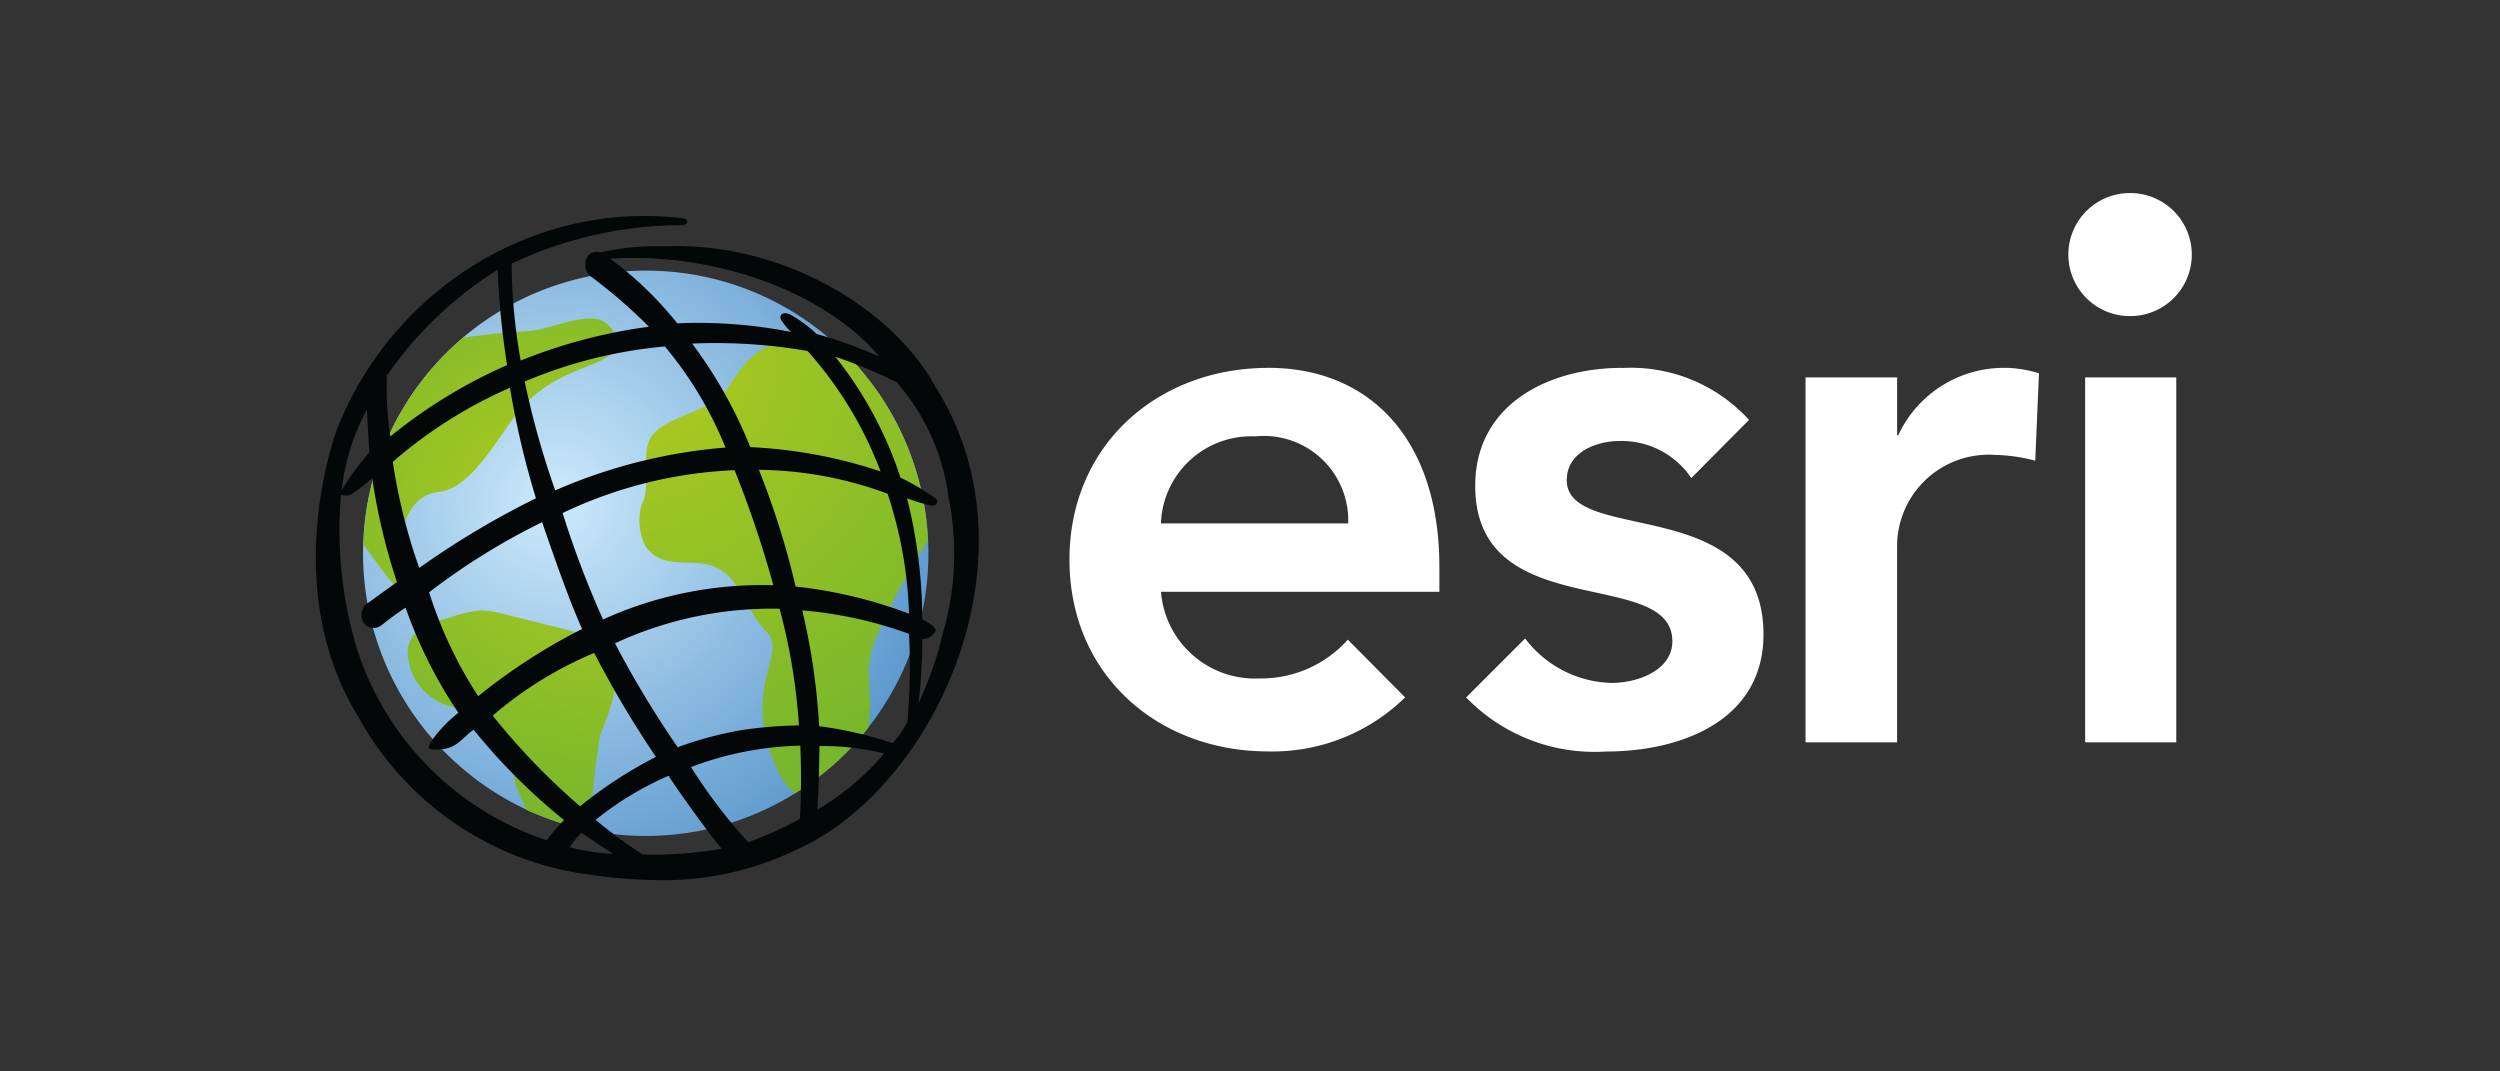 <svg xmlns="http://www.w3.org/2000/svg" xmlns:xlink="http://www.w3.org/1999/xlink" width="101.188" height="43.366" xmlns:v="https://vecta.io/nano"><rect width="100%" height="100%" fill="#333333" stroke="none"/><defs><radialGradient id="A" cx=".34" cy=".41" r="1.003" gradientTransform="matrix(1.001, 0, 0, -1, 0, 0.82)"><stop offset="0" stop-color="#cdeafb"/><stop offset="1" stop-color="#2b75ba"/></radialGradient><radialGradient id="B" cx=".71" cy=".601" r="2.272" gradientTransform="matrix(1.211, 0, 0, -1, -0.15, 1.2)"><stop offset="0" stop-color="#b0cb1f"/><stop offset=".961" stop-color="#22993f"/></radialGradient><radialGradient id="C" cx=".921" cy="-.559" r="4.019" gradientTransform="matrix(1.059, 0, 0, -1, -0.054, -1.12)" xlink:href="#B"/><radialGradient id="D" cx="-.03" cy=".03" r="2.591" gradientTransform="matrix(1.564, 0, 0, -1, 0.017, 0.06)" xlink:href="#B"/></defs><path d="M50.797 17.662a3.42 3.42 0 0 1 3.772 3.522h-7.58c.035-.973.457-1.892 1.172-2.553s1.664-1.01 2.636-.969zm35.435-9.848h-.033a2.49 2.49 0 0 0 .016 4.98 2.49 2.49 0 0 0 .016-4.98zm-1.835 7.462v14.77h3.688v-14.77zm-3.188-.386a4.71 4.71 0 0 0-4.374 2.721h-.049v-2.335h-3.707v14.77h3.706v-7.911c-.007-1.033.418-2.023 1.172-2.729s1.769-1.066 2.8-.993c.547.013 1.091.092 1.62.234l.15-3.539c-.427-.132-.87-.206-1.317-.22zm-15.557 0c-2.988 0-5.942 1.484-5.942 4.773 0 5.642 7.979 3.238 7.979 6.292 0 1.17-1.386 1.687-2.471 1.687a4.52 4.52 0 0 1-3.488-1.8l-2.387 2.387c1.478 1.528 3.554 2.328 5.675 2.188 3 0 6.359-1.235 6.359-4.74 0-5.759-7.962-3.605-7.962-6.242 0-1.118 1.169-1.586 2.153-1.586a3.4 3.4 0 0 1 2.888 1.5l2.336-2.354a6.47 6.47 0 0 0-5.14-2.1zm-14.32 0c-4.474 0-8.045 3.121-8.045 7.761 0 4.658 3.571 7.763 8.045 7.763 2.066.047 4.064-.742 5.541-2.187l-2.32-2.337a4.7 4.7 0 0 1-3.588 1.57c-2.053.093-3.81-1.458-3.973-3.506h11.267v-1.018c0-5.141-2.8-8.048-6.926-8.048z" fill="#fff"/><g fill-rule="evenodd"><path d="M14.695 22.403c.005 6.316 5.128 11.434 11.444 11.432s11.436-5.122 11.438-11.438-5.116-11.439-11.432-11.444a11.44 11.44 0 0 0-11.45 11.45z" fill="url(#A)"/><path d="M21.304 13.406a25.79 25.79 0 0 0-2.57.267c-2.463 2.093-3.925 5.131-4.022 8.362a37.65 37.65 0 0 0 2.587 3.255 3.29 3.29 0 0 1 .434-.167 8.92 8.92 0 0 1-1.319-1.72c-.517-1.753.083-3.388 1.385-3.5 1.168-.134 2.17-1.853 2.988-2.988 1.686-2.335 4.289-1.952 4.156-3.121a1 1 0 0 0-1.068-.9c-.785-.005-1.803.478-2.571.512z" fill="url(#B)"/><path d="M18.234 24.989l-.5.134-.434.166a1.22 1.22 0 0 0-.8 1.085 2.34 2.34 0 0 0 1.819 2.237c1.135.334 1.235-.051 1.819.751a7.93 7.93 0 0 1 .7 2.287 8.37 8.37 0 0 0 .484 1.135 11.75 11.75 0 0 0 2.554.834 34.93 34.93 0 0 1 .417-3.855c.6-1.585.952-2.27.133-3.906l-4.156-1.033c-.261-.07-.53-.109-.8-.117a4.62 4.62 0 0 0-1.236.282z" fill="url(#C)"/><path d="M29.349 15.859c-.518.768-2.387.967-2.988 1.818-.45.669.017 1.971-.384 2.738-.165.554-.117 1.15.134 1.67.718 1.051 1.9.466 2.8.85 1.085.45 1.219 1.72 2.12 2.639s-1.168 2.37.517 5.741c.144.309.355.583.618.8 1.143-.697 2.15-1.596 2.971-2.653.267-1.7-.317-2.254.4-3.823a25.59 25.59 0 0 1 2.02-3.755 11.4 11.4 0 0 0-3.739-7.963 1.94 1.94 0 0 1-.835 0 3.8 3.8 0 0 0-.834-.082c-1.686 0-2.187 1.168-2.8 2.02z" fill="url(#D)"/><path d="M22.472 19.849a21.54 21.54 0 0 1 6.893-1.735c-.6-1.483-1.427-2.863-2.453-4.09a18.78 18.78 0 0 0-5.675 1.419 34.7 34.7 0 0 0 1.236 4.406zm9.08 4.79c-2.298-.047-4.576.431-6.66 1.4a40.66 40.66 0 0 0 2.537 4.206 14.81 14.81 0 0 1 2.537-.685 17.36 17.36 0 0 1 2.37-.2 24.05 24.05 0 0 0-.783-4.726zm-7.144.434a15.56 15.56 0 0 1 6.893-1.385 43.41 43.41 0 0 0-1.569-4.657c-2.414.101-4.782.691-6.96 1.735a38.5 38.5 0 0 0 1.636 4.307zm8.279-10.866a21.64 21.64 0 0 0-4.674-.3 18.2 18.2 0 0 1 2.354 4.19c1.795.084 3.57.415 5.274.984-.676-1.793-1.677-3.445-2.954-4.874zm4.106 10.633c-.053-1.652-.345-3.289-.868-4.857a15.37 15.37 0 0 0-5.208-.967 32.99 32.99 0 0 1 1.485 4.724 18.51 18.51 0 0 1 4.59 1.1zm-1.2-10.4c-1.886-2.3-6.158-4.258-10.9-3.973a14.5 14.5 0 0 1 2.72 2.62c1.544-.068 3.091.05 4.607.35-.152-.145-.286-.307-.4-.483-.133-.283.184-.351.434-.185a5.22 5.22 0 0 1 1 .751 16.84 16.84 0 0 1 2.537.918zm2.27 11.1c-.104.2-.309.328-.534.333a22.62 22.62 0 0 1-.15 2.588c.316-.687.583-1.395.8-2.119l.184-.718c.519-1.779.599-3.658.234-5.475-.221-1.731-.952-3.358-2.1-4.673-.804-.403-1.635-.749-2.487-1.035a15.58 15.58 0 0 1 2.637 4.891 9.37 9.37 0 0 1 1.435.852c.083.1.083.283-.184.283a7.59 7.59 0 0 1-.985-.3 20.34 20.34 0 0 1 .618 4.906c0 0 .585.284.534.467zm-1.736 4.541a4.16 4.16 0 0 0 .6-.853 26.55 26.55 0 0 0 .067-3.572 16.67 16.67 0 0 0-4.323-.951 26.44 26.44 0 0 1 .684 4.689c1.011.129 2.006.358 2.971.685zm-3.038 2.687a10.61 10.61 0 0 0 2.7-2.271c-.858-.21-1.738-.311-2.621-.3 0 0-.017 1.6-.083 2.569zm-2.8 1.319c.717-.26 1.415-.573 2.086-.936.067-1.051.05-2.253.017-2.971a13.29 13.29 0 0 0-4.423.867c.679 1.081 1.453 2.098 2.315 3.04zm-6.176-.9c.604.506 1.238.973 1.9 1.4a16.7 16.7 0 0 0 3.2-.233c-.5-.583-1.77-2.353-2.153-2.954-1.061.459-2.055 1.06-2.955 1.785zm-4.173-4.224a27.45 27.45 0 0 0 3.538 3.672c.951-.773 1.981-1.443 3.072-2-.915-1.352-1.749-2.756-2.5-4.206-1.494.623-2.881 1.479-4.107 2.536zm-2.571-4.99c.468 1.486 1.136 2.902 1.987 4.207a23.55 23.55 0 0 1 4.206-2.723c-.468-1.017-1.135-2.9-1.619-4.322-1.616.791-3.148 1.742-4.574 2.838zM15.9 18.699a23.01 23.01 0 0 0 1.069 4.289 34.16 34.16 0 0 1 4.723-2.82 34.79 34.79 0 0 1-1.052-4.473c-1.725.753-3.325 1.765-4.744 3.001zm-.233-3.621c-.043.864.002 1.731.133 2.586a20.61 20.61 0 0 1 4.724-2.887 34.06 34.06 0 0 1-.384-3.855 15.25 15.25 0 0 0-4.507 4.322zm5.04-5.159a12.85 12.85 0 0 1 6.911-1.084c.284.034.251.267-.033.284h-.35c-2.26.054-4.484.583-6.527 1.552a23.05 23.05 0 0 0 .367 3.923 21.32 21.32 0 0 1 5.191-1.369c-.733-.737-1.519-1.417-2.354-2.036-.156-.124-.238-.32-.217-.518a.45.45 0 0 1 .6-.451c.826-.19 1.673-.274 2.52-.25 4.874-.217 9.347 2.555 11.05 5.691 4.306 6.827 0 16.241-5.658 18.745-1.687.811-3.536 1.228-5.408 1.219h-.05a20.3 20.3 0 0 1-2.838-.218c-3.96-.497-7.445-2.854-9.38-6.344-3-4.839-1.318-10.479-.9-11.666a13.75 13.75 0 0 1 7.073-7.481zm-5.759 8.4l-.1-1.735c-.547 1.008-.893 2.114-1.018 3.254.328-.539.7-1.049 1.114-1.525zm7.878 14.871a24.32 24.32 0 0 1-3.655-3.654c-.3.185-.634.667-1.085.752a1.95 1.95 0 0 1-.684.032c-.116-.05.033-.283.15-.451a5.64 5.64 0 0 1 1-1.019 18.78 18.78 0 0 1-2.137-4.255c-.346.227-.679.472-1 .734a.53.53 0 0 1-.583 0c-.144-.125-.218-.312-.198-.502s.131-.358.298-.45l1.135-.818a24.5 24.5 0 0 1-1-4.206 8.49 8.49 0 0 1-.9.685c-.121.034-.25.028-.367-.017-.177 2.069.032 4.152.617 6.144 1.156 3.705 4.026 6.625 7.711 7.844a7.15 7.15 0 0 1 .7-.817zm2 1.369c-.367-.217-.851-.568-1.3-.851a5.1 5.1 0 0 0-.468.583 8.29 8.29 0 0 0 1.771.268z" fill="#030708"/></g><g fill="#af6969" stroke="#707070" opacity="0"><path stroke="none" d="M0 0h101.188v43.366H0z"/><path fill="none" d="M.5.5h100.188v42.366H.5z"/></g></svg>